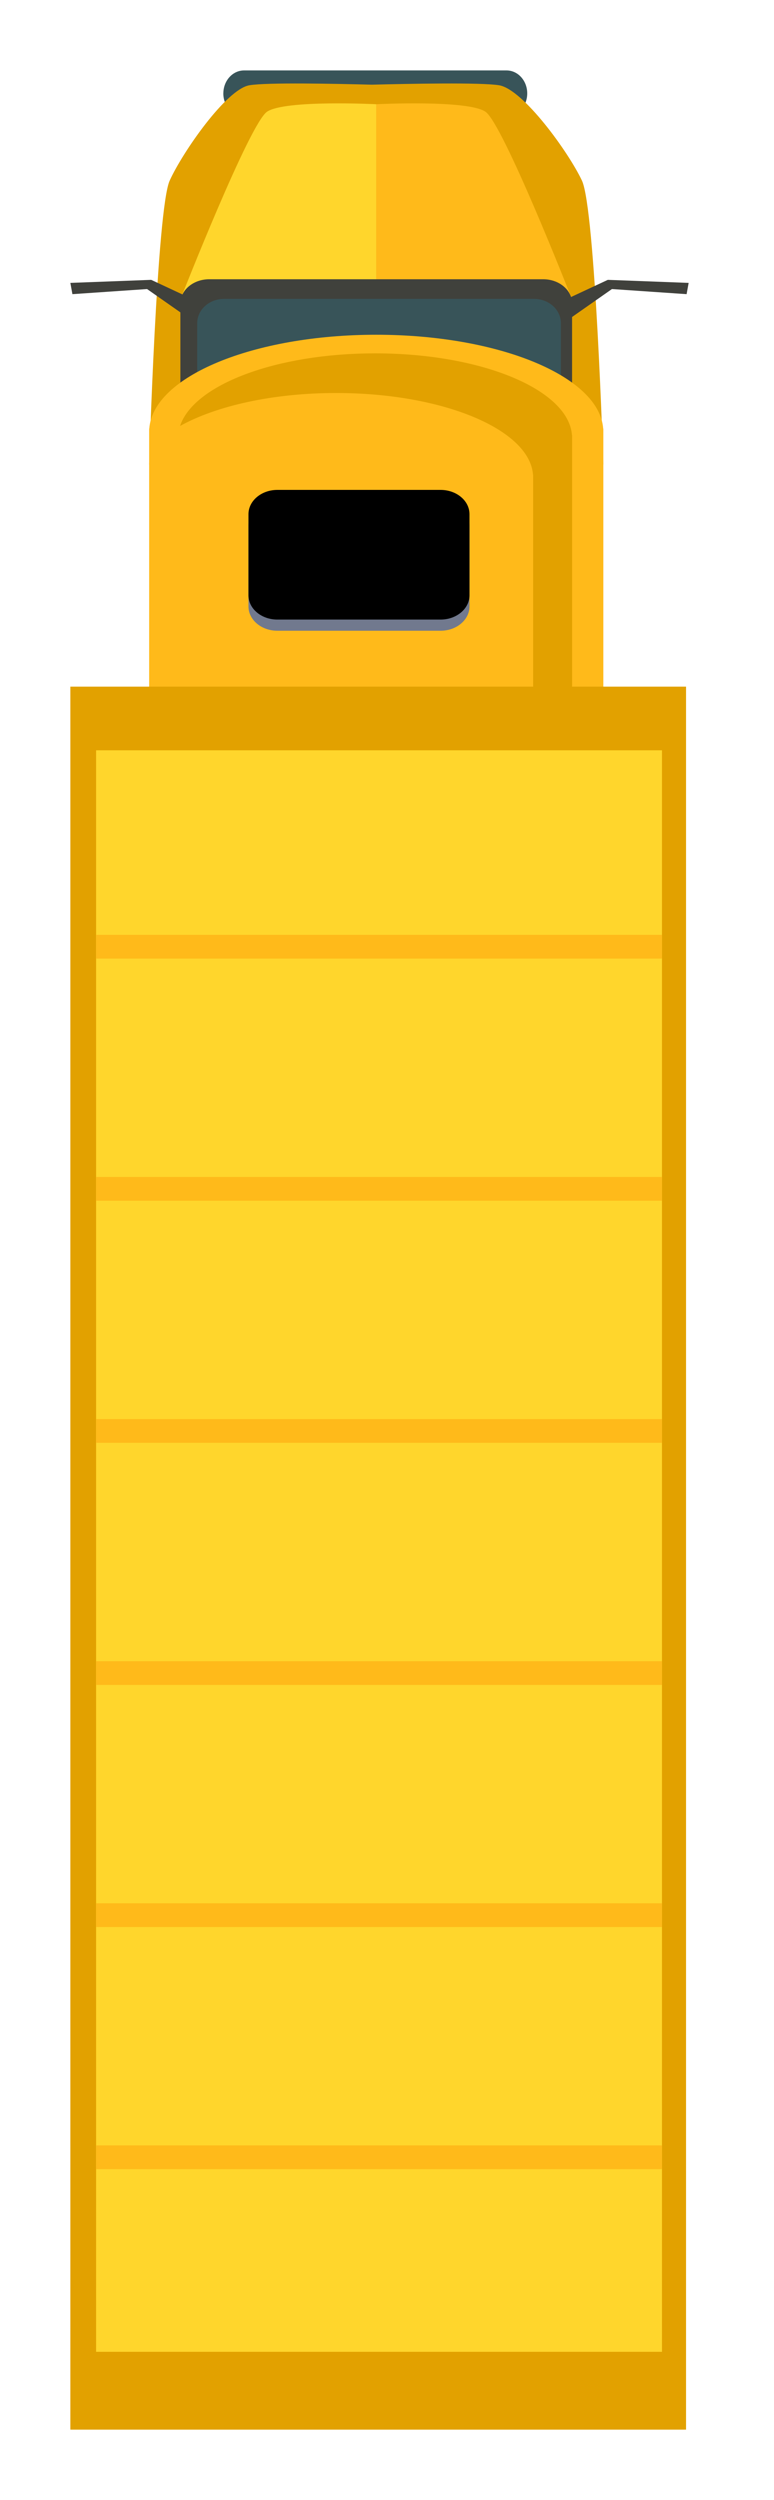 <svg width="44" height="142" viewBox="0 0 44 142" fill="none" xmlns="http://www.w3.org/2000/svg">
<g filter="url(#filter0_d_16_25203)">
<path d="M9.695 2.305C9.695 3.026 10.222 3.611 10.872 3.611H25.794C26.445 3.611 26.972 3.026 26.972 2.305C26.972 1.584 26.445 1 25.794 1H10.875C10.225 1 9.697 1.584 9.697 2.305H9.695Z" fill="#385459"/>
<path d="M6.646 7.258C7.376 5.645 9.858 2.075 11.172 1.844C12.148 1.673 16.145 1.757 18.136 1.81C20.207 1.757 24.362 1.673 25.377 1.844C26.743 2.075 29.323 5.645 30.082 7.258C30.842 8.87 31.297 23.384 31.297 23.384H5.479C5.479 23.384 5.916 8.87 6.646 7.258Z" fill="#E2A100"/>
<path d="M18.388 2.92C18.388 2.92 23.598 2.657 24.6 3.348C25.602 4.039 29.431 13.78 29.431 13.78L18.388 14.209V2.92Z" fill="#FFBA1A"/>
<path d="M18.388 2.92C18.388 2.92 13.179 2.657 12.177 3.348C11.175 4.039 7.345 13.78 7.345 13.78L18.388 14.209V2.92Z" fill="#FFD62C"/>
<path d="M7.255 23.157C7.255 23.921 7.99 24.535 8.894 24.535H27.882C28.787 24.535 29.521 23.917 29.521 23.157V14.239C29.521 13.476 28.785 12.861 27.882 12.861H8.893C7.987 12.861 7.254 13.479 7.254 14.239L7.255 23.157Z" fill="#40413C"/>
<path d="M8.209 24.273C8.209 25.036 8.89 25.651 9.731 25.651H27.362C28.203 25.651 28.885 25.033 28.885 24.273V15.355C28.885 14.592 28.203 13.977 27.362 13.977H9.733C8.892 13.977 8.211 14.595 8.211 15.355L8.209 24.273Z" fill="#385459"/>
<path d="M5.486 21.345C5.704 18.384 11.397 16.013 18.388 16.013C25.379 16.013 31.074 18.386 31.29 21.345H31.298V39.558H5.479V21.345H5.486Z" fill="#FFBA1A"/>
<path d="M1 36H36V135H1V36Z" fill="#E2A100"/>
<path d="M27.308 23.97H27.302C27.112 21.39 22.174 19.322 16.108 19.322C12.497 19.322 9.285 20.058 7.237 21.194C8.006 18.863 12.674 17.07 18.323 17.07C24.39 17.07 29.326 19.137 29.515 21.718H29.522V37.589H27.308V23.97Z" fill="#E2A100"/>
<path d="M11.125 31.446C11.125 32.209 11.861 32.825 12.764 32.825H22.049C22.954 32.825 23.689 32.205 23.689 31.446V26.838C23.689 26.075 22.953 25.459 22.049 25.459H12.764C11.86 25.459 11.125 26.078 11.125 26.838V31.446Z" fill="#71798E"/>
<path d="M11.125 30.812C11.125 31.575 11.861 32.191 12.764 32.191H22.049C22.954 32.191 23.689 31.573 23.689 30.812V26.205C23.689 25.442 22.953 24.826 22.049 24.826H12.764C11.86 24.826 11.125 25.445 11.125 26.205V30.812Z" fill="black"/>
<path d="M2.463 39.616H34.632V130.58H2.463V39.616Z" fill="#FFD62C"/>
<path d="M2.463 50.099H34.632V51.447H2.463V50.099Z" fill="#FFBA1A"/>
<path d="M2.463 63.85H34.632V65.199H2.463V63.85Z" fill="#FFBA1A"/>
<path d="M2.463 77.602H34.632V78.95H2.463V77.602Z" fill="#FFBA1A"/>
<path d="M2.463 91.353H34.632V92.702H2.463V91.353Z" fill="#FFBA1A"/>
<path d="M2.463 105.104H34.632V106.453H2.463V105.104Z" fill="#FFBA1A"/>
<path d="M2.463 118.856H34.632V120.204H2.463V118.856Z" fill="#FFBA1A"/>
<path d="M28.937 14.116L31.554 12.895L36.148 13.068L36.032 13.708L31.787 13.418L29.461 15.046L28.937 14.116Z" fill="#40413C"/>
<path d="M8.211 14.116L5.594 12.895L1 13.068L1.116 13.708L5.361 13.418L7.688 15.046L8.211 14.116Z" fill="#40413C"/>
</g>
<defs>
<filter id="filter0_d_16_25203" x="0" y="0" width="43.148" height="142" filterUnits="userSpaceOnUse" color-interpolation-filters="sRGB">
<feFlood flood-opacity="0" result="BackgroundImageFix"/>
<feColorMatrix in="SourceAlpha" type="matrix" values="0 0 0 0 0 0 0 0 0 0 0 0 0 0 0 0 0 0 127 0" result="hardAlpha"/>
<feOffset dx="3" dy="3"/>
<feGaussianBlur stdDeviation="2"/>
<feComposite in2="hardAlpha" operator="out"/>
<feColorMatrix type="matrix" values="0 0 0 0 0 0 0 0 0 0 0 0 0 0 0 0 0 0 0.25 0"/>
<feBlend mode="normal" in2="BackgroundImageFix" result="effect1_dropShadow_16_25203"/>
<feBlend mode="normal" in="SourceGraphic" in2="effect1_dropShadow_16_25203" result="shape"/>
</filter>
</defs>
</svg>

